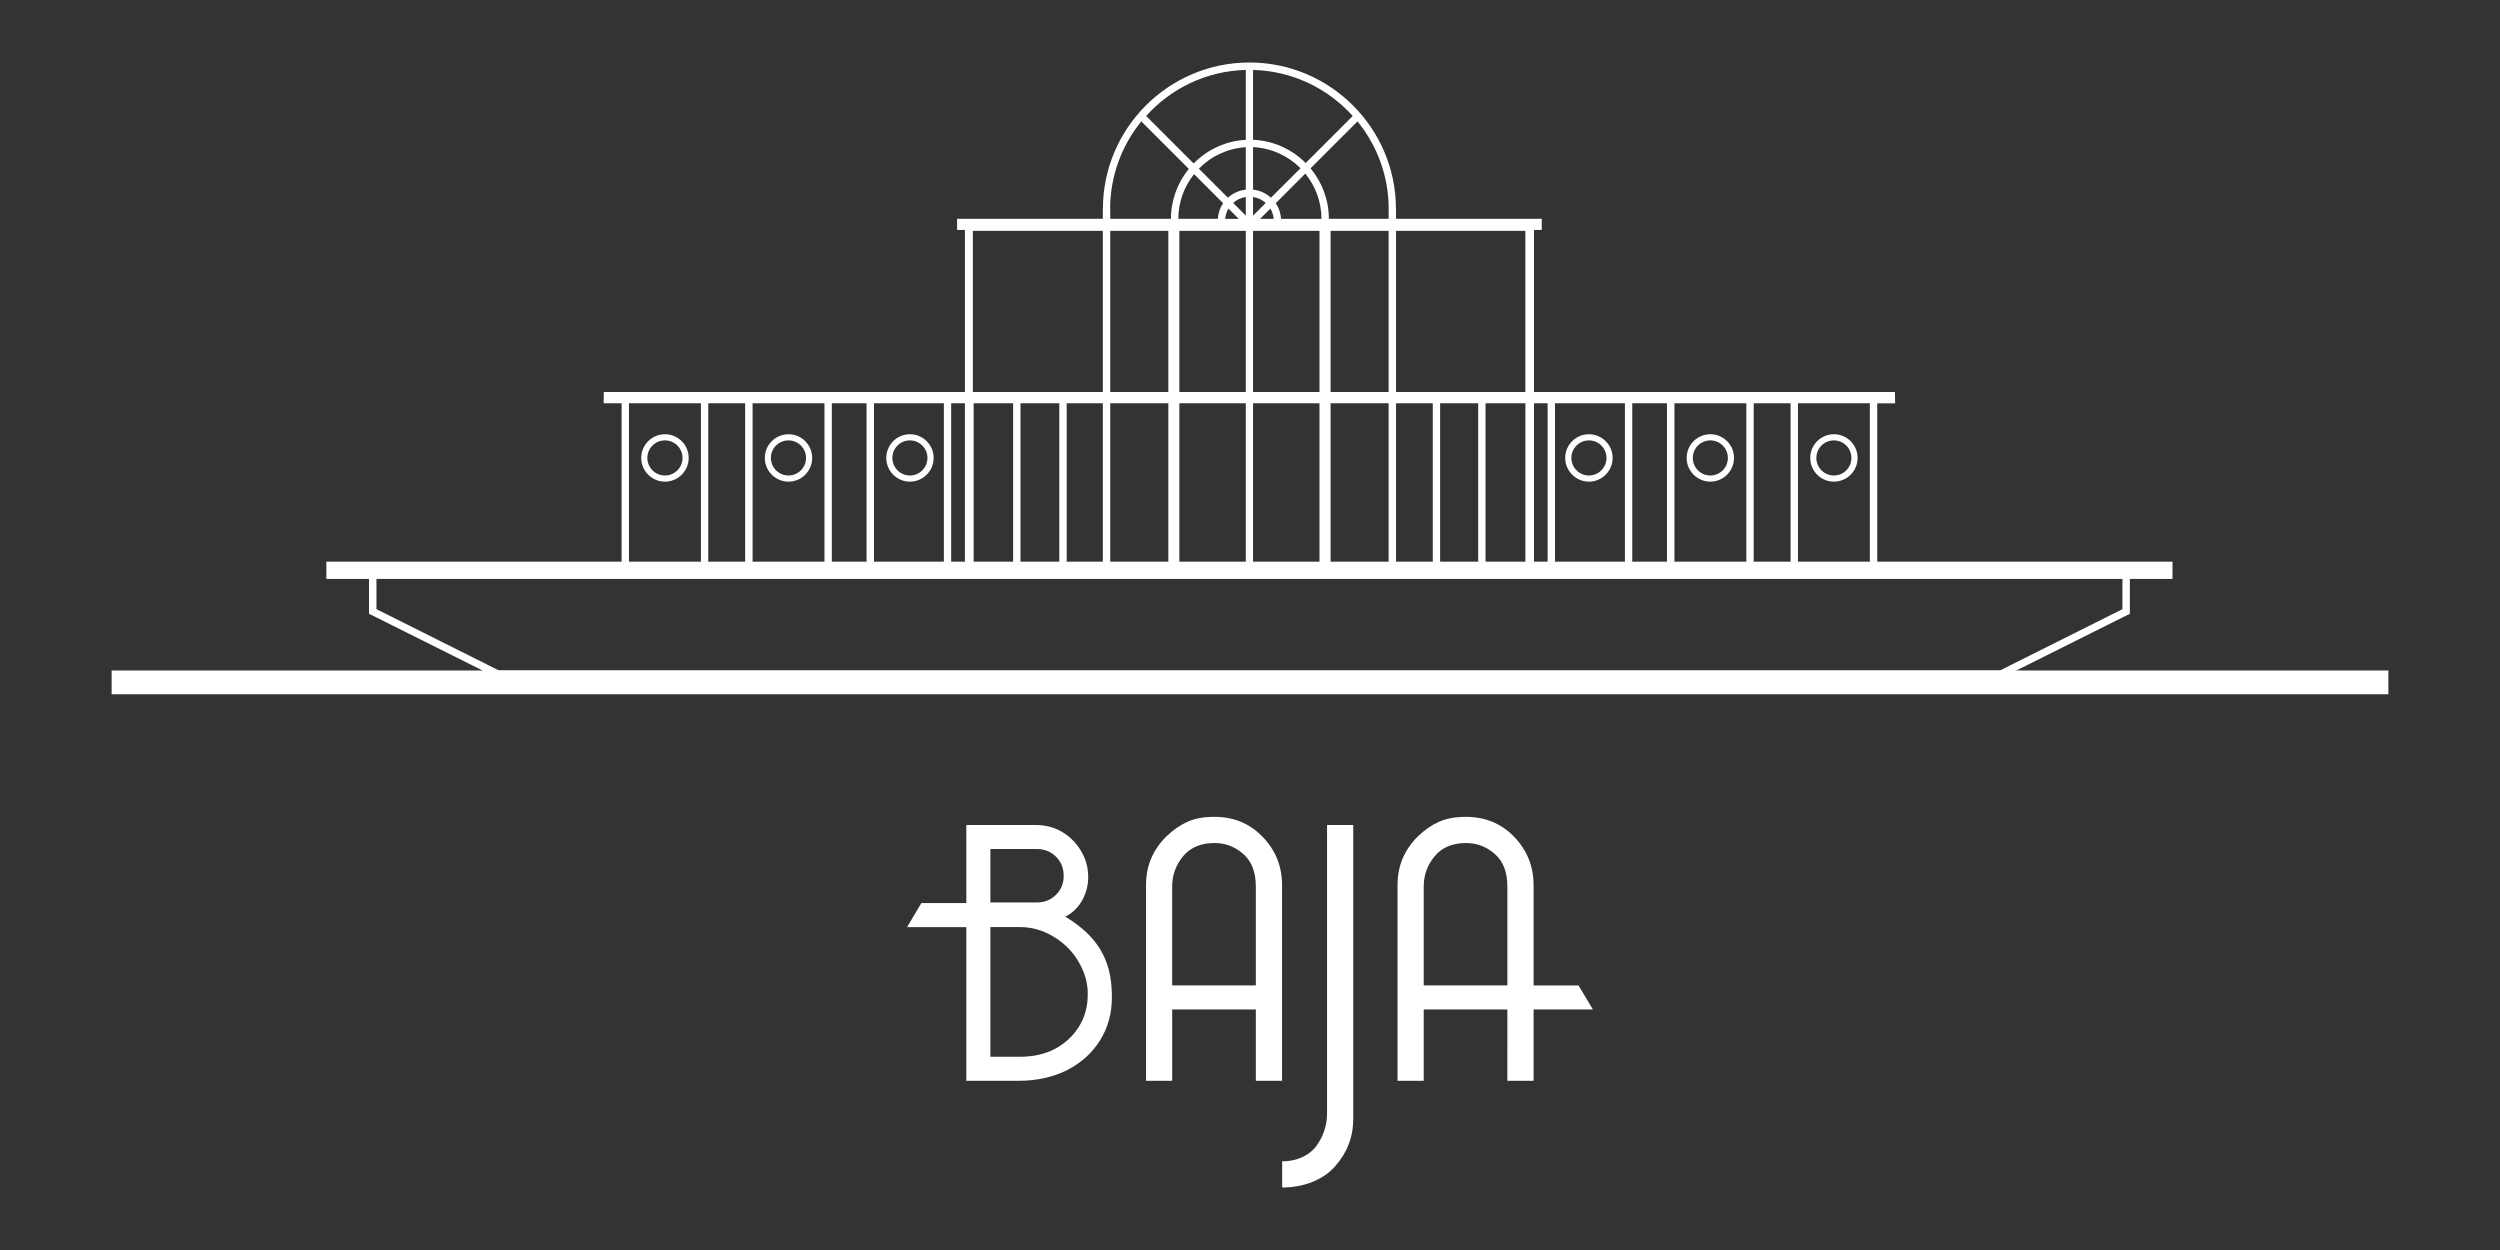 <?xml version="1.0" encoding="utf-8"?>
<!-- Generator: Adobe Illustrator 22.1.0, SVG Export Plug-In . SVG Version: 6.00 Build 0)  -->
<svg version="1.1" id="Livello_1" xmlns="http://www.w3.org/2000/svg" xmlns:xlink="http://www.w3.org/1999/xlink" x="0px" y="0px"
	 viewBox="0 0 200 100" style="enable-background:new 0 0 200 100;" xml:space="preserve">
<rect x="0" y="0" width="200" height="100" fill="#333333" stroke="none"/>
<style type="text/css">
	.st0{fill:#FFFFFF;}
</style>
<g>
	<g>
		<rect x="8.931" y="53.64" class="st0" width="182.139" height="1.901"/>
	</g>
	<g>
		<path class="st0" d="M53.197,34.837c-0.987,0-1.8,0.807-1.8,1.797
			c0,0.993,0.812,1.8,1.8,1.8c0.993,0,1.8-0.807,1.8-1.8
			C54.997,35.644,54.19,34.837,53.197,34.837 M53.197,38.138
			c-0.828,0-1.507-0.673-1.507-1.504c0-0.828,0.679-1.501,1.507-1.501
			c0.828,0,1.504,0.673,1.504,1.501C54.701,37.465,54.025,38.138,53.197,38.138"/>
		<path class="st0" d="M53.197,38.532c-1.046,0-1.898-0.851-1.898-1.898
			c0-1.045,0.851-1.895,1.898-1.895s1.898,0.85,1.898,1.895
			C55.095,37.68,54.244,38.532,53.197,38.532z M53.197,34.935
			c-0.938,0-1.702,0.762-1.702,1.699c0,0.938,0.763,1.702,1.702,1.702
			c0.938,0,1.702-0.763,1.702-1.702C54.899,35.697,54.135,34.935,53.197,34.935z
			 M53.197,38.236c-0.885,0-1.604-0.719-1.604-1.602
			c0-0.882,0.72-1.599,1.604-1.599c0.883,0,1.602,0.717,1.602,1.599
			C54.799,37.517,54.08,38.236,53.197,38.236z M53.197,35.231
			c-0.777,0-1.409,0.629-1.409,1.403c0,0.775,0.632,1.406,1.409,1.406
			c0.775,0,1.406-0.631,1.406-1.406C54.603,35.86,53.972,35.231,53.197,35.231z"/>
	</g>
	<g>
		<path class="st0" d="M63.08,34.837c-0.996,0-1.797,0.807-1.797,1.797
			c0,0.993,0.801,1.8,1.797,1.8c0.99,0,1.797-0.807,1.797-1.8
			C64.877,35.644,64.071,34.837,63.08,34.837 M63.08,38.138
			c-0.831,0-1.507-0.673-1.507-1.504c0-0.828,0.676-1.501,1.507-1.501
			c0.825,0,1.501,0.673,1.501,1.501C64.582,37.465,63.905,38.138,63.08,38.138"/>
		<path class="st0" d="M63.08,38.532c-1.045,0-1.895-0.851-1.895-1.898
			c0-1.045,0.85-1.895,1.895-1.895s1.895,0.85,1.895,1.895
			C64.975,37.68,64.125,38.532,63.08,38.532z M63.08,34.935
			c-0.937,0-1.699,0.762-1.699,1.699c0,0.938,0.762,1.702,1.699,1.702
			c0.937,0,1.699-0.763,1.699-1.702C64.779,35.697,64.017,34.935,63.08,34.935z
			 M63.08,38.236c-0.885,0-1.604-0.719-1.604-1.602
			c0-0.882,0.72-1.599,1.604-1.599c0.882,0,1.599,0.717,1.599,1.599
			C64.679,37.517,63.962,38.236,63.08,38.236z M63.08,35.231
			c-0.777,0-1.409,0.629-1.409,1.403c0,0.775,0.632,1.406,1.409,1.406
			c0.774,0,1.403-0.631,1.403-1.406C64.484,35.86,63.854,35.231,63.08,35.231z"/>
	</g>
	<g>
		<path class="st0" d="M72.793,34.837c-0.99,0-1.794,0.807-1.794,1.797
			c0,0.993,0.804,1.8,1.794,1.8s1.8-0.807,1.8-1.8
			C74.593,35.644,73.783,34.837,72.793,34.837 M72.793,38.138
			c-0.831,0-1.501-0.673-1.501-1.504c0-0.828,0.67-1.501,1.501-1.501
			c0.828,0,1.501,0.673,1.501,1.501C74.294,37.465,73.621,38.138,72.793,38.138"/>
		<path class="st0" d="M72.793,38.532c-1.043,0-1.892-0.851-1.892-1.898
			c0-1.045,0.849-1.895,1.892-1.895c1.046,0,1.898,0.85,1.898,1.895
			C74.691,37.68,73.839,38.532,72.793,38.532z M72.793,34.935
			c-0.935,0-1.696,0.762-1.696,1.699c0,0.938,0.761,1.702,1.696,1.702
			c0.938,0,1.702-0.763,1.702-1.702C74.495,35.697,73.731,34.935,72.793,34.935z
			 M72.793,38.236c-0.882,0-1.599-0.719-1.599-1.602
			c0-0.882,0.717-1.599,1.599-1.599c0.882,0,1.599,0.717,1.599,1.599
			C74.392,37.517,73.675,38.236,72.793,38.236z M72.793,35.231
			c-0.774,0-1.403,0.629-1.403,1.403c0,0.775,0.629,1.406,1.403,1.406
			c0.774,0,1.403-0.631,1.403-1.406C74.196,35.86,73.567,35.231,72.793,35.231z"/>
	</g>
	<g>
		<path class="st0" d="M146.713,38.434c0.99,0,1.797-0.807,1.797-1.8
			c0-0.99-0.807-1.797-1.797-1.797c-0.99,0-1.797,0.807-1.797,1.797
			C144.916,37.627,145.723,38.434,146.713,38.434 M146.713,35.133
			c0.828,0,1.498,0.673,1.498,1.501c0,0.83-0.67,1.504-1.498,1.504
			c-0.831,0-1.504-0.673-1.504-1.504C145.209,35.806,145.883,35.133,146.713,35.133"/>
		<path class="st0" d="M146.713,38.532c-1.045,0-1.895-0.851-1.895-1.898
			c0-1.045,0.85-1.895,1.895-1.895c1.045,0,1.895,0.85,1.895,1.895
			C148.608,37.68,147.758,38.532,146.713,38.532z M146.713,34.935
			c-0.937,0-1.699,0.762-1.699,1.699c0,0.938,0.762,1.702,1.699,1.702
			c0.937,0,1.699-0.763,1.699-1.702C148.412,35.697,147.65,34.935,146.713,34.935z
			 M146.713,38.236c-0.883,0-1.602-0.719-1.602-1.602
			c0-0.882,0.719-1.599,1.602-1.599c0.88,0,1.596,0.717,1.596,1.599
			C148.31,37.517,147.593,38.236,146.713,38.236z M146.713,35.231
			c-0.776,0-1.406,0.629-1.406,1.403c0,0.775,0.631,1.406,1.406,1.406
			c0.772,0,1.4-0.631,1.4-1.406C148.114,35.86,147.485,35.231,146.713,35.231z"/>
	</g>
	<g>
		<path class="st0" d="M136.83,34.837c-0.99,0-1.8,0.807-1.8,1.797
			c0,0.993,0.81,1.8,1.8,1.8c0.987,0,1.794-0.807,1.794-1.8
			C138.624,35.644,137.817,34.837,136.83,34.837 M136.83,38.138
			c-0.831,0-1.504-0.673-1.504-1.504c0-0.828,0.673-1.501,1.504-1.501
			c0.828,0,1.498,0.673,1.498,1.501C138.328,37.465,137.658,38.138,136.83,38.138"/>
		<path class="st0" d="M136.83,38.532c-1.047,0-1.898-0.851-1.898-1.898
			c0-1.045,0.851-1.895,1.898-1.895c1.043,0,1.892,0.85,1.892,1.895
			C138.722,37.68,137.873,38.532,136.83,38.532z M136.83,34.935
			c-0.939,0-1.702,0.762-1.702,1.699c0,0.938,0.763,1.702,1.702,1.702
			c0.935,0,1.696-0.763,1.696-1.702C138.526,35.697,137.765,34.935,136.83,34.935z
			 M136.83,38.236c-0.883,0-1.602-0.719-1.602-1.602
			c0-0.882,0.719-1.599,1.602-1.599c0.88,0,1.596,0.717,1.596,1.599
			C138.426,37.517,137.71,38.236,136.83,38.236z M136.83,35.231
			c-0.775,0-1.406,0.629-1.406,1.403c0,0.775,0.631,1.406,1.406,1.406
			c0.772,0,1.4-0.631,1.4-1.406C138.23,35.86,137.602,35.231,136.83,35.231z"/>
	</g>
	<g>
		<path class="st0" d="M127.115,34.837c-0.987,0-1.8,0.807-1.8,1.797
			c0,0.993,0.813,1.8,1.8,1.8c0.993,0,1.797-0.807,1.797-1.8
			C128.912,35.644,128.108,34.837,127.115,34.837 M127.115,38.138
			c-0.831,0-1.504-0.673-1.504-1.504c0-0.828,0.673-1.501,1.504-1.501
			c0.828,0,1.501,0.673,1.501,1.501C128.616,37.465,127.943,38.138,127.115,38.138"/>
		<path class="st0" d="M127.115,38.532c-1.047,0-1.898-0.851-1.898-1.898
			c0-1.045,0.851-1.895,1.898-1.895c1.045,0,1.895,0.85,1.895,1.895
			C129.009,37.68,128.159,38.532,127.115,38.532z M127.115,34.935
			c-0.939,0-1.702,0.762-1.702,1.699c0,0.938,0.763,1.702,1.702,1.702
			c0.937,0,1.699-0.763,1.699-1.702C128.814,35.697,128.051,34.935,127.115,34.935z
			 M127.115,38.236c-0.883,0-1.601-0.719-1.601-1.602
			c0-0.882,0.718-1.599,1.601-1.599c0.882,0,1.599,0.717,1.599,1.599
			C128.714,37.517,127.996,38.236,127.115,38.236z M127.115,35.231
			c-0.775,0-1.406,0.629-1.406,1.403c0,0.775,0.631,1.406,1.406,1.406
			c0.774,0,1.404-0.631,1.404-1.406C128.518,35.86,127.889,35.231,127.115,35.231z"/>
	</g>
	<g>
		<path class="st0" d="M151.596,31.358h-28.876V18.393h0.62v-0.887h-11.659v-0.787h-0.005
			C111.677,10.259,106.417,5,99.954,5c-6.46,0-11.722,5.259-11.722,11.719h-0.006
			v0.787H76.568v0.887h0.626v12.965H48.303l-0.012,0.902h1.438v12.675H26.109v1.378
			h3.412v2.787l10.197,5.096l0.061,0.031h60.175h60.177l10.257-5.127v-2.787h3.412
			v-1.378h-23.621V32.269h1.432 M149.588,44.935h-5.752V32.262h5.752V44.935z
			 M59.612,44.935h-2.949V32.262h2.949V44.935z M60.206,32.262h5.752v12.673h-5.752
			V32.262z M66.546,32.262h2.779v12.673h-2.779V32.262z M69.919,32.262h5.59v12.673
			h-5.59V32.262z M76.094,32.262h1.099v12.673h-1.099V32.262z M100.244,18.467h5.315
			v12.892h-5.315V18.467z M100.806,17.507l0.823-0.82
			c0.146,0.245,0.239,0.523,0.266,0.82H100.806z M100.244,17.247v-1.488
			c0.389,0.057,0.735,0.228,1.017,0.479L100.244,17.247z M99.664,17.247
			l-1.011-1.01c0.276-0.251,0.623-0.421,1.011-0.479V17.247z M99.099,17.507H98.013
			c0.029-0.297,0.12-0.575,0.263-0.82L99.099,17.507z M99.664,31.358h-5.316
			V18.467h5.316V31.358z M106.446,18.467h4.644v12.892h-4.644V18.467z M102.485,17.507
			c-0.032-0.462-0.175-0.892-0.426-1.251l2.366-2.368
			c0.807,0.991,1.289,2.249,1.294,3.619H102.485z M101.673,15.817
			c-0.383-0.353-0.878-0.587-1.429-0.645V11.768
			c1.482,0.077,2.808,0.701,3.796,1.688L101.673,15.817z M99.664,15.172
			c-0.546,0.059-1.043,0.292-1.43,0.645l-2.324-2.322
			c0.967-0.989,2.287-1.628,3.753-1.722V15.172z M97.848,16.255
			c-0.247,0.36-0.391,0.789-0.423,1.251h-3.16
			c0.005-1.351,0.474-2.591,1.262-3.576L97.848,16.255z M93.467,31.358h-4.647
			V18.467h4.647V31.358z M77.892,32.262h3.157v12.673H77.892V32.262z M81.639,32.262
			h3.105v12.673h-3.105V32.262z M85.335,32.262h2.891v12.673h-2.891V32.262z
			 M88.82,32.262h4.647v12.673h-4.647V32.262z M94.348,32.262h5.316v12.673h-5.316
			V32.262z M100.244,32.262h5.315v12.673h-5.315V32.262z M106.446,32.262h4.644v12.673
			h-4.644V32.262z M111.682,32.262h2.94v12.673h-2.94V32.262z M115.21,32.262h3.046
			v12.673h-3.046V32.262z M118.843,32.262h3.189v12.673h-3.189V32.262z M122.72,32.262
			h1.089v12.673h-1.089V32.262z M124.4,32.262h5.593v12.673h-5.593V32.262z
			 M130.58,32.262h2.778v12.673h-2.778V32.262z M133.955,32.262h5.75v12.673h-5.75
			V32.262z M140.296,32.262h2.949v12.673h-2.949V32.262z M111.682,18.467h10.347
			v12.892h-10.347V18.467z M111.091,16.719v0.787h-4.781
			c-0.005-1.531-0.553-2.942-1.467-4.039l3.758-3.756
			c1.555,1.918,2.494,4.351,2.494,7.008H111.091z M108.216,9.277l-3.762,3.764
			c-1.086-1.092-2.568-1.786-4.21-1.86V5.595
			C103.406,5.676,106.238,7.081,108.216,9.277 M99.664,5.595v5.59
			c-1.629,0.092-3.096,0.796-4.171,1.893L91.692,9.277
			C93.669,7.081,96.499,5.676,99.664,5.595 M88.809,16.719
			c0.003-2.657,0.94-5.09,2.495-7.008l3.801,3.799
			c-0.892,1.094-1.424,2.485-1.432,3.996h-4.852v-0.787H88.809z M77.827,18.467
			h10.399v12.892H77.827V18.467z M50.317,32.262h5.757v12.673h-5.757V32.262z
			 M169.796,48.733l-9.804,4.906H99.954H39.917l-9.8-4.906v-2.42h69.836h69.842
			V48.733z"/>
	</g>
	<g>
		<path class="st0" d="M102.574,92.905c1.328,0,2.257-0.578,2.733-1.224
			c0.574-0.783,0.857-1.67,0.857-2.634v-23.048h2.095v23.485
			c0,1.469-0.469,2.712-1.475,3.848C105.845,94.388,104.291,95,102.574,95V92.905z"/>
	</g>
	<g>
		<path class="st0" d="M120.589,80.757h-6.692v5.707h-2.093V70.813
			c0-0.794,0.138-1.514,0.421-2.163c0.285-0.651,0.683-1.229,1.206-1.737
			c0.524-0.508,1.081-0.897,1.672-1.163c0.596-0.271,1.318-0.403,2.162-0.403
			c1.554,0,2.845,0.535,3.877,1.607c1.027,1.075,1.545,2.36,1.545,3.86v8.021
			h3.595l1.151,1.923h-4.746v5.707h-2.098V80.757z M120.589,78.834v-7.92
			c0-1.139-0.33-2.004-0.998-2.59c-0.665-0.587-1.432-0.882-2.3-0.882
			c-1.094,0-1.938,0.356-2.515,1.055c-0.589,0.708-0.878,1.513-0.878,2.417v7.92
			H120.589z"/>
	</g>
	<g>
		<path class="st0" d="M100.466,80.757h-6.691v5.707h-2.093V70.813
			c0-0.794,0.141-1.514,0.423-2.163c0.283-0.651,0.687-1.229,1.206-1.737
			c0.525-0.508,1.081-0.897,1.672-1.163c0.593-0.271,1.315-0.403,2.164-0.403
			c1.554,0,2.84,0.535,3.872,1.607c1.03,1.075,1.547,2.36,1.547,3.86V86.464
			h-2.1V80.757z M100.466,78.834v-7.92c0-1.139-0.332-2.004-0.996-2.59
			c-0.666-0.587-1.432-0.882-2.3-0.882c-1.096,0-1.935,0.356-2.521,1.055
			c-0.583,0.708-0.875,1.513-0.875,2.417v7.92H100.466z"/>
	</g>
	<g>
		<path class="st0" d="M77.308,74.168h-4.741l1.142-1.921h3.598v-6.249h2.766h2.782
			c0.753,0,1.48,0.184,2.105,0.549c0.618,0.366,1.123,0.868,1.512,1.509
			c0.391,0.641,0.577,1.339,0.585,2.091c0.013,1.264-0.641,2.607-1.839,3.187
			c0.91,0.536,1.913,1.322,2.56,2.248c0.908,1.298,1.174,2.654,1.174,4.204
			c0,1.268-0.309,2.41-0.934,3.422c-0.631,1.015-1.504,1.81-2.625,2.388
			c-1.12,0.579-2.521,0.866-3.808,0.866h-2.21h-2.068V74.168z M81.62,84.539
			c1.047,0,1.964-0.208,2.763-0.623c0.793-0.415,1.432-1.002,1.914-1.755
			c0.482-0.754,0.724-1.626,0.724-2.62c0-0.947-0.239-1.726-0.713-2.563
			c-0.476-0.833-1.141-1.511-1.999-2.031c-0.86-0.522-1.752-0.78-2.689-0.78
			h-2.39v10.372H81.62z M84.5,71.563c0.397-0.402,0.594-0.9,0.594-1.503
			c0-0.603-0.203-1.108-0.609-1.521c-0.41-0.411-0.924-0.617-1.544-0.617h-3.71
			v4.275h3.71C83.561,72.199,84.08,71.986,84.5,71.563"/>
	</g>
</g>
</svg>
